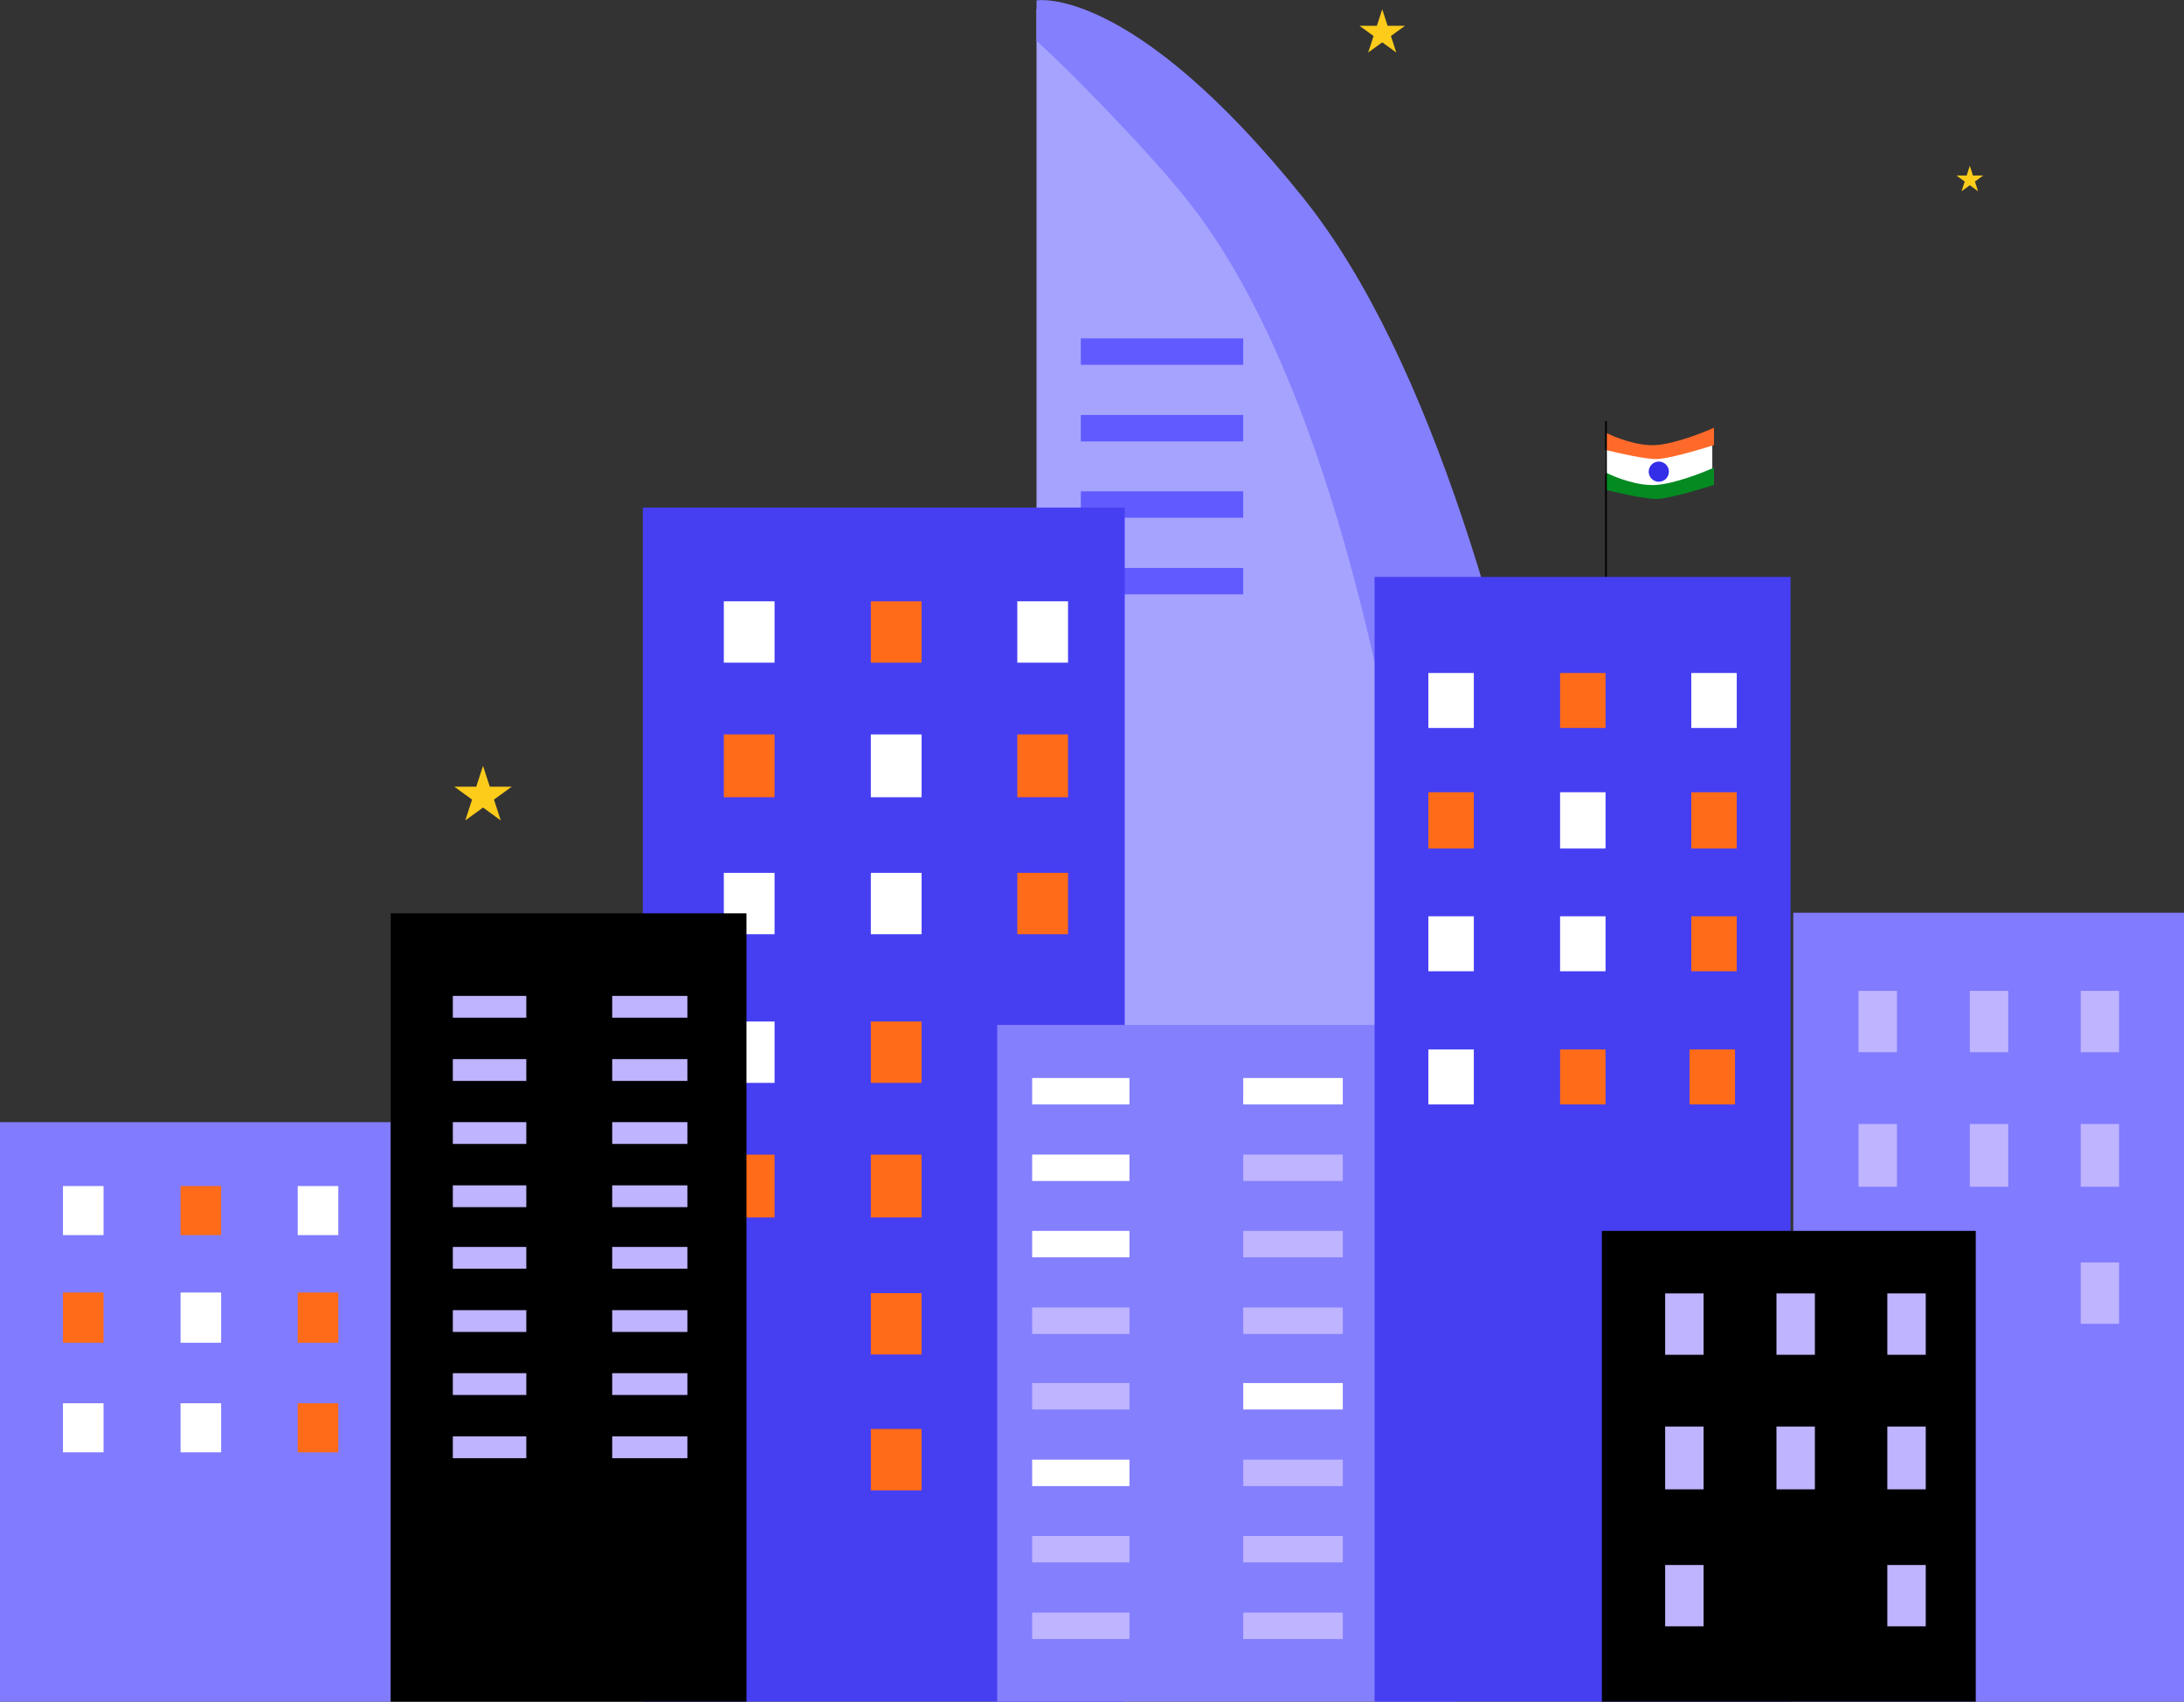 <svg xmlns="http://www.w3.org/2000/svg" width="697" height="543" fill="none"><rect width="100%" height="100%" fill="#333333" stroke="none"/><g clip-path="url(#a)"><path fill="#FDCC1B" d="m154.15 244.373 2.162 6.656h6.999l-5.662 4.114 2.162 6.655-5.661-4.113-5.662 4.113 2.162-6.655-5.661-4.114h6.998l2.163-6.656zM441.125 2.965l1.712 5.269h5.541l-4.482 3.256 1.712 5.27-4.483-3.257-4.482 3.256 1.712-5.269-4.482-3.256h5.54l1.712-5.27zM628.646 52.91l1.007 3.1h3.26l-2.637 1.916 1.007 3.1-2.637-1.916-2.638 1.917 1.008-3.1-2.638-1.917h3.26l1.008-3.1z"/><path fill="#fff" d="M512.317 151.148v-7.641h4.552l13.983 1.626 15.609-3.903v9.918c-4.173 1.518-13.788 4.683-18.861 5.203-5.073.521-12.302-3.252-15.283-5.203z"/><path fill="#FF6A2B" d="M528.568 142.02c-5.897.421-13.162-2.457-16.058-3.948v5.528c3.861.965 12.478 2.896 16.058 2.896s13.776-2.984 18.427-4.476v-5.528c-3.685 1.667-12.53 5.107-18.427 5.528z"/><path fill="#038A21" d="M528.568 154.742c-5.897.421-13.162-2.457-16.058-3.949v5.529c3.861.965 12.478 2.896 16.058 2.896s13.776-2.984 18.427-4.476v-5.528c-3.685 1.667-12.53 5.107-18.427 5.528z"/><path stroke="#000" stroke-width=".54" d="M512.531 134.337v49.76"/><circle cx="529.388" cy="150.505" r="3.221" fill="#342EE8"/><path fill="#A6A3FF" d="M330.794 2.922v440.312h184.37S495.497 165.77 413.145 63.146C358.214-5.308 330.794 2.922 330.794 2.922z"/><path fill="#847FFD" d="M415.94 63.146C361.009-5.309 330.794.126 330.794.126v12.919c9.737 8.668 34.903 34.324 47.564 50.114 82.352 102.624 88.057 380.088 88.057 380.088h52.948S498.305 165.783 415.94 63.159v-.013z"/><path fill="#615BFF" d="M396.762 107.981h-51.833v8.437h51.833v-8.437zm0 24.433h-51.833v8.436h51.833v-8.436zm0 24.356h-51.833v8.436h51.833v-8.436zm0 24.445h-51.833v8.436h51.833v-8.436z"/><path fill="#463FF2" d="M358.948 161.957H205.154v381.221h153.794V161.957z"/><path fill="#fff" d="M340.852 368.442h-16.19v20.04h16.19v-20.04z"/><path fill="#FF6B18" d="M294.109 325.965H277.92v19.577h16.189v-19.577zm0 42.477H277.92v20.04h16.189v-20.04z"/><path fill="#fff" d="M247.191 325.965h-16.19v19.577h16.19v-19.577z"/><path fill="#FF6B18" d="M247.191 368.442h-16.19v20.04h16.19v-20.04z"/><path fill="#fff" d="M340.849 412.631H324.66v19.577h16.189v-19.577z"/><path fill="#FF6B18" d="M294.111 412.631h-16.19v19.577h16.19v-19.577zm0 43.353h-16.19v19.577h16.19v-19.577z"/><path fill="#847FFD" d="M464.509 327.047H318.236v216.132h146.273V327.047z"/><path fill="#fff" d="M360.454 343.984h-31.052v8.436h31.052v-8.436zm68.082 0h-31.774v8.436h31.774v-8.436zm-68.082 24.433h-31.052v8.436h31.052v-8.436z"/><path fill="#BEB4FF" d="M428.536 368.417h-31.774v8.436h31.774v-8.436z"/><path fill="#fff" d="M360.454 392.771h-31.052v8.437h31.052v-8.437z"/><path fill="#BEB4FF" d="M428.536 392.771h-31.774v8.437h31.774v-8.437zm-68.082 24.446h-31.052v8.436h31.052v-8.436zm68.082 0h-31.774v8.436h31.774v-8.436zm-68.081 24.11h-31.052v8.436h31.052v-8.436z"/><path fill="#fff" d="M428.538 441.327h-31.774v8.436h31.774v-8.436zm-68.083 24.445h-31.052v8.437h31.052v-8.437z"/><path fill="#BEB4FF" d="M428.538 465.772h-31.774v8.437h31.774v-8.437zm-68.083 24.356h-31.052v8.436h31.052v-8.436zm68.083 0h-31.774v8.436h31.774v-8.436zm-68.083 24.445h-31.052v8.436h31.052v-8.436zm68.083 0h-31.774v8.436h31.774v-8.436z"/><path fill="#463FF2" d="M571.433 184.097H438.684v359.081h132.749V184.097z"/><path fill="#807BFF" d="M697.105 291.256H572.306v251.735h124.799V291.256zM124.694 358.07H-.106v184.922h124.8V358.07z"/><path fill="#463FF2" d="M554.625 437.425h-99.134v6.259h99.134v-6.259zm0 18.146h-99.134v6.26h99.134v-6.26zm0 18.084h-99.134v6.259h99.134v-6.259zm0 18.159h-99.134v6.273h99.134v-6.273z"/><path fill="#fff" d="M340.852 191.876h-16.19v19.577h16.19v-19.577z"/><path fill="#FF6B18" d="M340.852 234.353h-16.19v20.04h16.19v-20.04zm-46.743-42.477H277.92v19.577h16.189v-19.577z"/><path fill="#fff" d="M294.109 234.353H277.92v20.04h16.189v-20.04zm-46.918-42.477h-16.19v19.577h16.19v-19.577z"/><path fill="#FF6B18" d="M247.191 234.353h-16.19v20.04h16.19v-20.04zm93.66 44.176h-16.189v19.577h16.189v-19.577z"/><path fill="#fff" d="M294.109 278.529H277.92v19.577h16.189v-19.577zm-46.918 0h-16.19v19.577h16.19v-19.577zM107.96 378.462H95.01v15.659h12.95v-15.659z"/><path fill="#FF6B18" d="M107.96 412.438H95.01v16.029h12.95v-16.029zm-37.387-33.976h-12.95v15.659h12.95v-15.659z"/><path fill="#fff" d="M70.573 412.438h-12.95v16.029h12.95v-16.029zm-37.53-33.976h-12.95v15.659h12.95v-15.659z"/><path fill="#FF6B18" d="M33.043 412.438h-12.95v16.029h12.95v-16.029zm74.917 35.335H95.01v15.659h12.95v-15.659z"/><path fill="#fff" d="M70.573 447.773h-12.95v15.659h12.95v-15.659zm-37.53 0h-12.95v15.659h12.95v-15.659z"/><path fill="#FF6B18" d="M512.391 334.881h-14.504v17.539h14.504v-17.539zm41.321 0h-14.505v17.539h14.505v-17.539z"/><path fill="#fff" d="M470.355 334.881H455.85v17.539h14.505v-17.539zm83.911-120.131h-14.505v17.539h14.505V214.75z"/><path fill="#FF6B18" d="M554.266 252.806h-14.505v17.954h14.505v-17.954zm-41.875-38.056h-14.504v17.539h14.504V214.75z"/><path fill="#fff" d="M512.391 252.806h-14.504v17.954h14.504v-17.954zm-42.036-38.056H455.85v17.539h14.505V214.75z"/><path fill="#FF6B18" d="M470.355 252.806H455.85v17.954h14.505v-17.954zm83.911 39.578h-14.505v17.539h14.505v-17.539z"/><path fill="#fff" d="M512.391 292.384h-14.504v17.539h14.504v-17.539zm-42.036 0H455.85v17.539h14.505v-17.539z"/><path fill="#000" d="M238.227 291.443H124.694v251.549h113.533V291.443z"/><path fill="#BEB4FF" d="M167.965 317.787h-23.448v6.957h23.448v-6.957zm51.405 0h-23.992v6.957h23.992v-6.957zm-51.405 20.17h-23.448v6.957h23.448v-6.957zm51.405 0h-23.992v6.957h23.992v-6.957zm-51.405 20.112h-23.448v6.957h23.448v-6.957zm51.405 0h-23.992v6.957h23.992v-6.957zm-51.405 20.169h-23.448v6.957h23.448v-6.957zm51.405 0h-23.992v6.957h23.992v-6.957zm-51.405 19.655h-23.448v6.957h23.448v-6.957zm51.405 0h-23.992v6.957h23.992v-6.957zm-51.405 20.17h-23.448v6.957h23.448v-6.957zm51.405 0h-23.992v6.957h23.992v-6.957zm-51.405 20.112h-23.448v6.957h23.448v-6.957zm51.405 0h-23.992v6.957h23.992v-6.957zm-51.405 20.17h-23.448v6.957h23.448v-6.957zm51.405 0h-23.992v6.957h23.992v-6.957zm456.92-142.168h-12.262v19.577h12.262v-19.577zm0 42.477h-12.262v20.04h12.262v-20.04zm-35.381-42.477h-12.262v19.577h12.262v-19.577zm0 42.477h-12.262v20.04h12.262v-20.04zm-35.523-42.477h-12.262v19.577h12.262v-19.577zm0 42.477h-12.262v20.04h12.262v-20.04zm70.904 44.189h-12.262v19.577h12.262v-19.577zm-70.904 0h-12.262v19.577h12.262v-19.577z"/><path fill="#000" d="M630.538 392.771H511.223v150.73h119.315v-150.73z"/><path fill="#BEB4FF" d="M614.582 412.723H602.32V432.3h12.262v-19.577zm0 42.476H602.32v20.041h12.262v-20.041zM579.2 412.723h-12.261V432.3H579.2v-19.577zm0 42.476h-12.261v20.041H579.2v-20.041zm-35.522-42.476h-12.262V432.3h12.262v-19.577zm0 42.476h-12.262v20.041h12.262v-20.041zm70.904 44.19H602.32v19.577h12.262v-19.577zm-70.904 0h-12.262v19.577h12.262v-19.577z"/></g><defs><clipPath id="a"><path fill="#fff" d="M0 0h697v543H0z"/></clipPath></defs></svg>